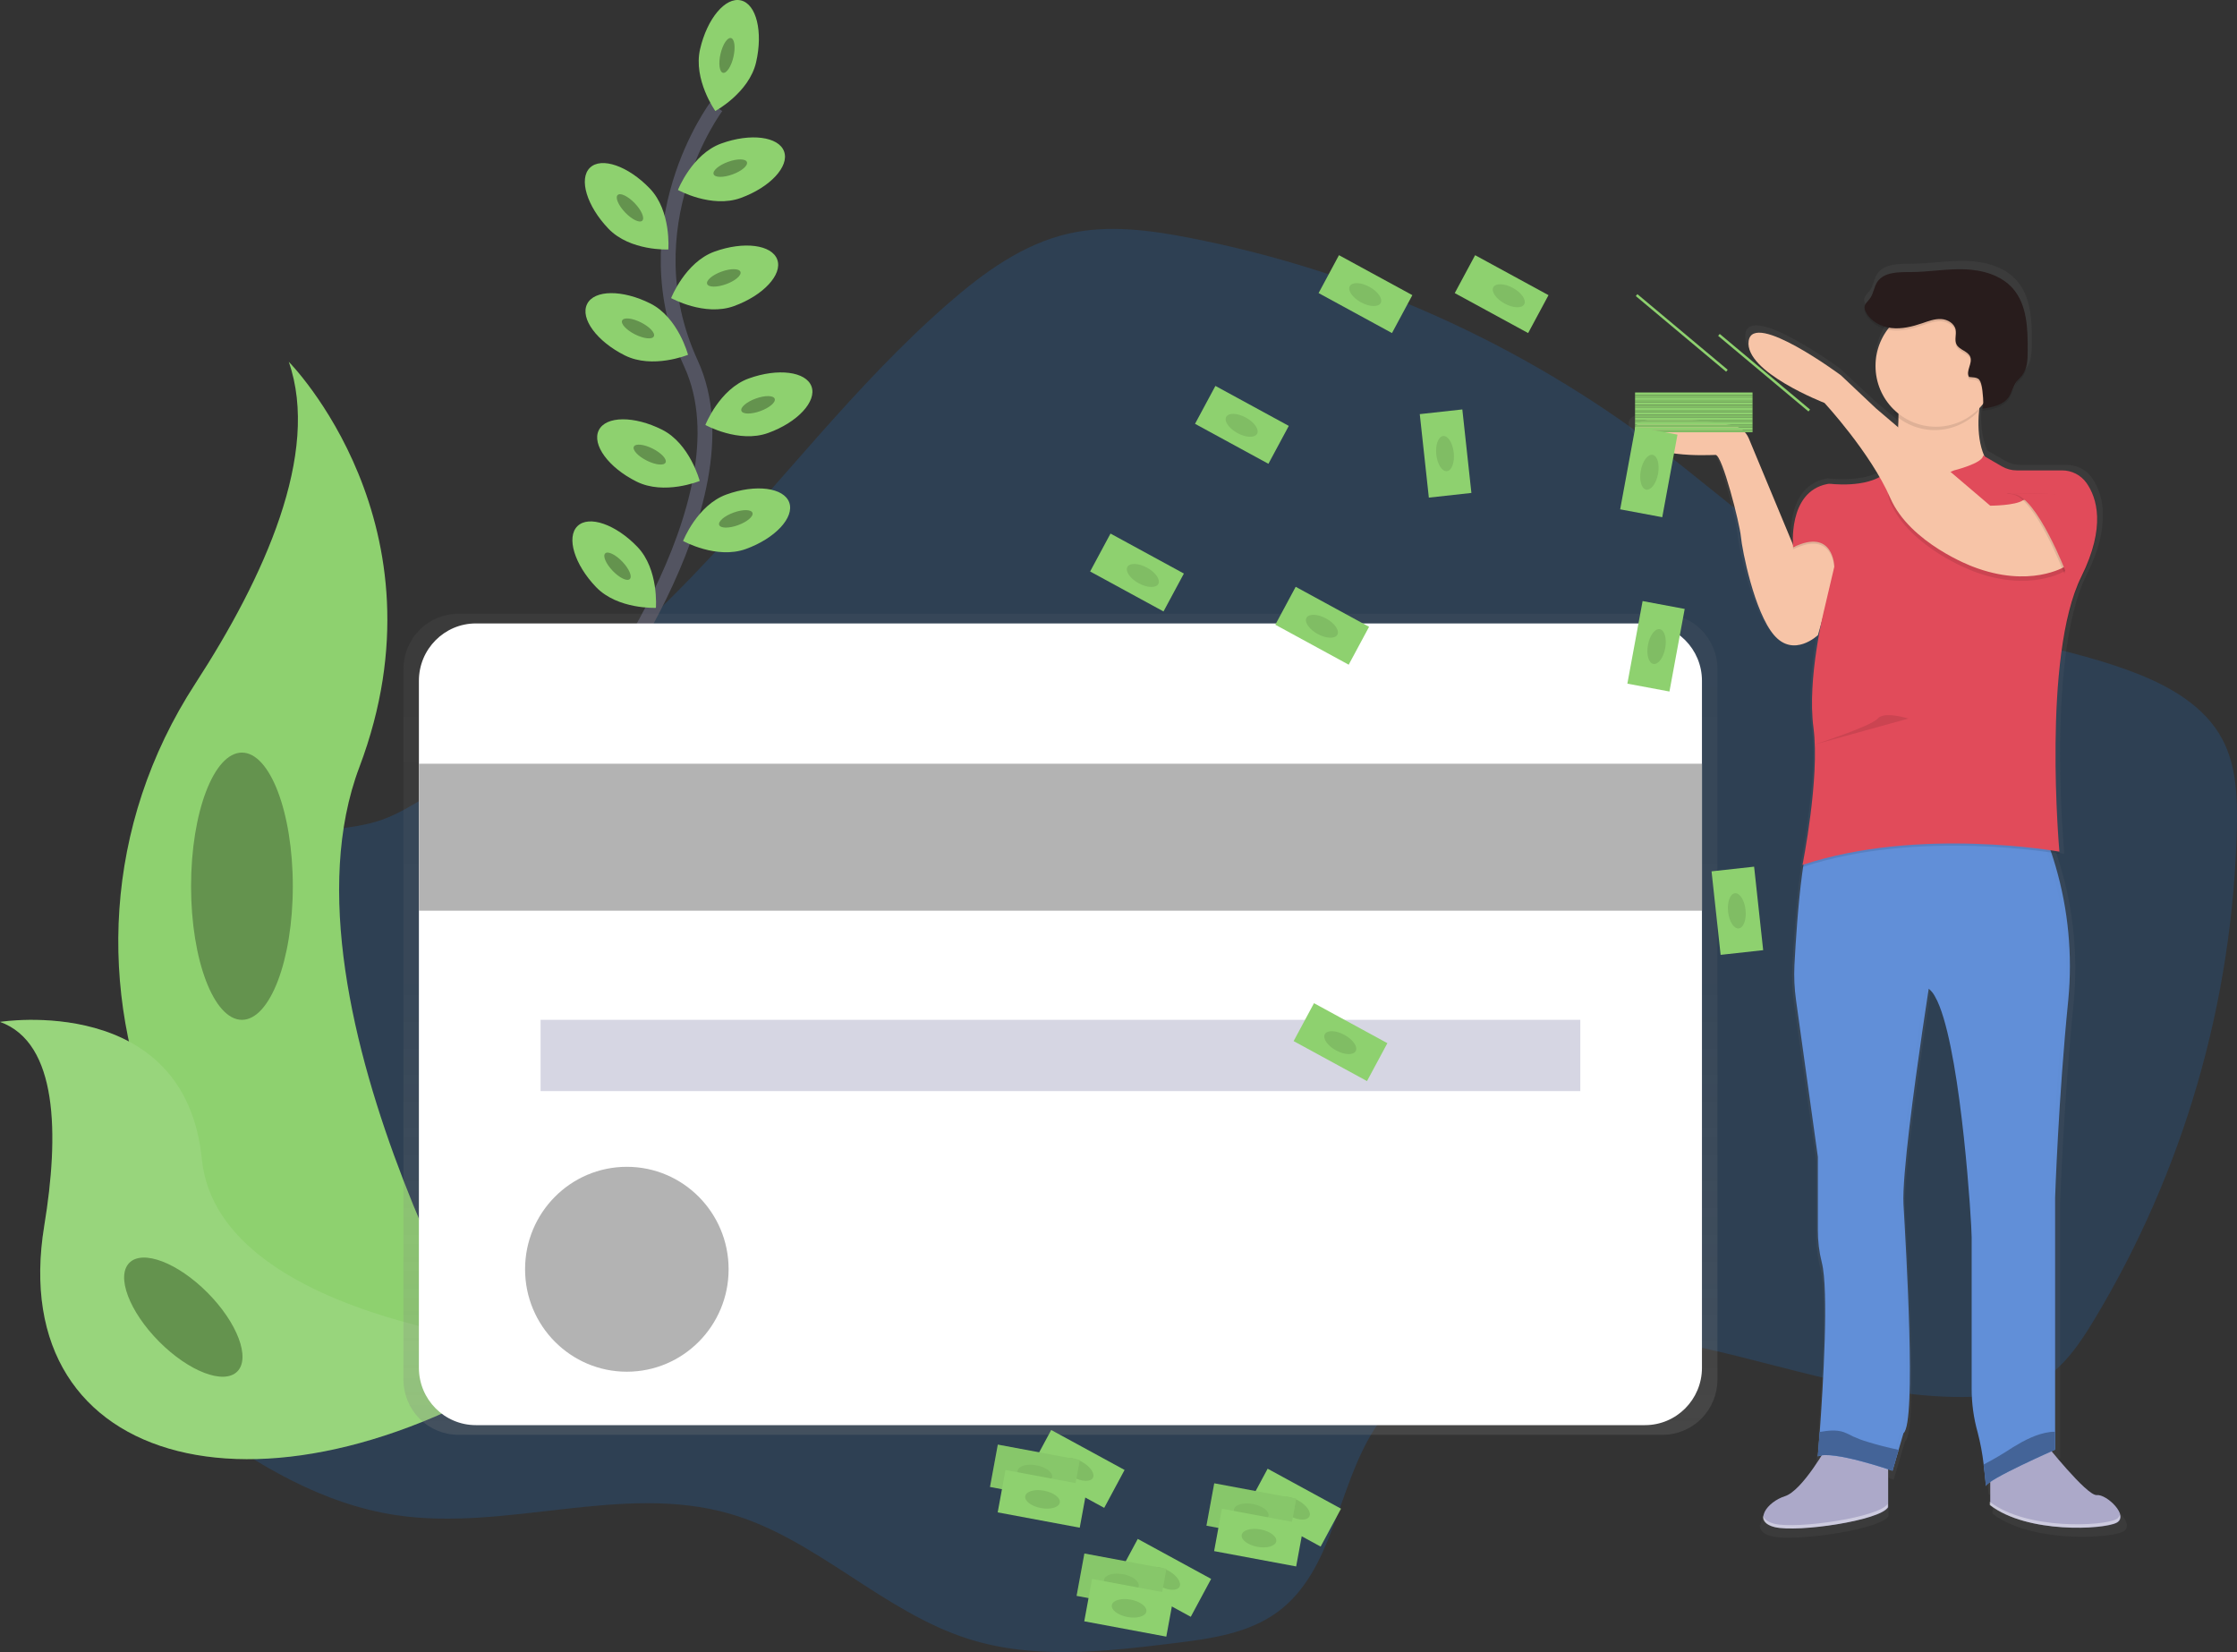 <svg width="302" height="223" viewBox="0 0 302 223" fill="none" xmlns="http://www.w3.org/2000/svg">
<rect x="0" y="0" width="302" height="223" fill="#333333" stroke="none"/>
<g clip-path="url(#clip0)">
<path opacity="0.2" d="M39.967 112.979C35.995 114.187 32.277 117.112 31.285 121.169C30.15 125.832 32.767 130.532 33.146 135.319C34.367 151.005 12.198 162.072 15.361 177.481C16.616 183.607 21.692 188.114 26.693 191.837C34.705 197.782 43.595 203.035 53.439 204.518C68.381 206.771 83.993 200.148 98.516 204.333C110.23 207.71 119.194 217.607 130.827 221.258C139.683 224.039 149.223 222.944 158.423 221.817C163.384 221.212 168.581 220.513 172.583 217.516C180.025 211.939 180.493 200.925 185.476 193.032C193.172 180.861 210.045 178.47 224.193 180.836C238.341 183.201 252.08 189.025 266.414 188.551C269.478 188.448 272.616 188.029 275.288 186.516C278.538 184.678 280.733 181.438 282.674 178.233C294.805 158.124 301.464 135.155 301.981 111.634C302.065 107.593 301.923 103.376 300.034 99.809C297.647 95.296 292.875 92.596 288.125 90.78C276.718 86.41 264.117 85.696 252.939 80.768C242.158 76.014 233.427 67.678 224.038 60.535C205.328 46.325 183.642 36.604 160.634 32.112C155.242 31.063 149.645 30.314 144.287 31.525C138.114 32.92 132.793 36.793 128.009 40.963C115.281 52.055 105.08 65.74 93.35 77.896C85.259 86.28 76.448 93.928 67.02 100.751C62.679 103.9 58.065 107.639 53.228 109.968C48.801 112.096 44.649 111.559 39.967 112.979Z" fill="#1976D2"/>
<path d="M96.702 14.4C96.702 14.4 84.718 30.42 93.291 49.093C101.865 67.766 78.35 97.768 78.35 97.768" stroke="#535461" stroke-width="2" stroke-miterlimit="10"/>
<path d="M102.075 8.405C101.123 12.528 96.569 14.984 96.569 14.984C96.569 14.984 93.561 10.755 94.513 6.632C95.465 2.509 97.924 -0.437 100.02 0.053C102.116 0.543 103.027 4.282 102.075 8.405Z" fill="#8ED16F"/>
<path d="M99.016 7.686C99.315 6.392 99.167 5.251 98.685 5.138C98.203 5.025 97.57 5.983 97.27 7.278C96.971 8.572 97.119 9.713 97.601 9.826C98.083 9.939 98.717 8.981 99.016 7.686Z" fill="#8ED16F"/>
<path opacity="0.3" d="M99.016 7.686C99.315 6.392 99.167 5.251 98.685 5.138C98.203 5.025 97.57 5.983 97.27 7.278C96.971 8.572 97.119 9.713 97.601 9.826C98.083 9.939 98.717 8.981 99.016 7.686Z" fill="black"/>
<path d="M100.004 26.722C96.048 28.157 91.524 25.642 91.524 25.642C91.524 25.642 93.415 20.801 97.375 19.369C101.334 17.936 105.126 18.432 105.855 20.449C106.584 22.465 103.96 25.286 100.004 26.722Z" fill="#8ED16F"/>
<path d="M98.893 23.543C100.134 23.091 101.004 22.346 100.836 21.877C100.667 21.409 99.525 21.396 98.284 21.848C97.043 22.299 96.173 23.045 96.341 23.514C96.51 23.982 97.652 23.995 98.893 23.543Z" fill="#8ED16F"/>
<path opacity="0.3" d="M98.893 23.543C100.134 23.091 101.004 22.346 100.836 21.877C100.667 21.409 99.525 21.396 98.284 21.848C97.043 22.299 96.173 23.045 96.341 23.514C96.51 23.982 97.652 23.995 98.893 23.543Z" fill="black"/>
<path d="M99.083 41.319C95.127 42.754 90.603 40.239 90.603 40.239C90.603 40.239 92.494 35.398 96.454 33.965C100.413 32.533 104.205 33.029 104.934 35.045C105.663 37.062 103.04 39.886 99.083 41.319Z" fill="#8ED16F"/>
<path d="M98.018 38.361C99.26 37.91 100.131 37.165 99.964 36.697C99.796 36.228 98.653 36.213 97.411 36.663C96.169 37.113 95.297 37.858 95.465 38.327C95.633 38.796 96.776 38.811 98.018 38.361Z" fill="#8ED16F"/>
<path opacity="0.3" d="M98.018 38.361C99.26 37.91 100.131 37.165 99.964 36.697C99.796 36.228 98.653 36.213 97.411 36.663C96.169 37.113 95.297 37.858 95.465 38.327C95.633 38.796 96.776 38.811 98.018 38.361Z" fill="black"/>
<path d="M103.706 58.443C99.75 59.879 95.226 57.364 95.226 57.364C95.226 57.364 97.117 52.523 101.077 51.09C105.036 49.658 108.828 50.154 109.557 52.17C110.286 54.186 107.663 57.017 103.706 58.443Z" fill="#8ED16F"/>
<path d="M102.642 55.493C103.884 55.043 104.755 54.298 104.588 53.829C104.42 53.361 103.277 53.346 102.035 53.796C100.793 54.246 99.921 54.991 100.089 55.459C100.257 55.928 101.4 55.943 102.642 55.493Z" fill="#8ED16F"/>
<path opacity="0.3" d="M102.642 55.493C103.884 55.043 104.755 54.298 104.588 53.829C104.42 53.361 103.277 53.346 102.035 53.796C100.793 54.246 99.921 54.991 100.089 55.459C100.257 55.928 101.4 55.943 102.642 55.493Z" fill="black"/>
<path d="M100.698 74.105C96.742 75.54 92.218 73.025 92.218 73.025C92.218 73.025 94.11 68.184 98.069 66.751C102.029 65.319 105.821 65.815 106.549 67.831C107.278 69.847 104.658 72.672 100.698 74.105Z" fill="#8ED16F"/>
<path d="M99.643 70.888C100.884 70.436 101.753 69.69 101.585 69.222C101.417 68.754 100.274 68.74 99.033 69.192C97.792 69.644 96.922 70.39 97.091 70.858C97.259 71.326 98.401 71.34 99.643 70.888Z" fill="#8ED16F"/>
<path opacity="0.3" d="M99.643 70.888C100.884 70.436 101.753 69.69 101.585 69.222C101.417 68.754 100.274 68.74 99.033 69.192C97.792 69.644 96.922 70.39 97.091 70.858C97.259 71.326 98.401 71.34 99.643 70.888Z" fill="black"/>
<path d="M82.142 30.869C85.062 33.916 90.225 33.678 90.225 33.678C90.225 33.678 90.65 28.494 87.729 25.448C84.808 22.402 81.19 21.148 79.646 22.64C78.102 24.131 79.221 27.823 82.142 30.869Z" fill="#8ED16F"/>
<path d="M86.707 29.789C87.063 29.443 86.608 28.387 85.691 27.431C84.774 26.475 83.742 25.98 83.386 26.326C83.03 26.672 83.485 27.728 84.401 28.684C85.319 29.64 86.35 30.135 86.707 29.789Z" fill="#8ED16F"/>
<path opacity="0.3" d="M86.707 29.789C87.063 29.443 86.608 28.387 85.691 27.431C84.774 26.475 83.742 25.98 83.386 26.326C83.03 26.672 83.485 27.728 84.401 28.684C85.319 29.64 86.35 30.135 86.707 29.789Z" fill="black"/>
<path d="M80.464 79.242C83.385 82.288 88.547 82.05 88.547 82.05C88.547 82.05 88.972 76.867 86.051 73.82C83.13 70.774 79.512 69.52 77.968 71.012C76.424 72.503 77.543 76.195 80.464 79.242Z" fill="#8ED16F"/>
<path d="M85.025 78.165C85.381 77.819 84.926 76.763 84.009 75.807C83.092 74.851 82.06 74.356 81.704 74.702C81.348 75.048 81.803 76.104 82.72 77.06C83.637 78.016 84.669 78.511 85.025 78.165Z" fill="#8ED16F"/>
<path opacity="0.3" d="M85.025 78.165C85.381 77.819 84.926 76.763 84.009 75.807C83.092 74.851 82.06 74.356 81.704 74.702C81.348 75.048 81.803 76.104 82.72 77.06C83.637 78.016 84.669 78.511 85.025 78.165Z" fill="black"/>
<path d="M84.337 47.966C88.101 49.858 92.885 47.891 92.885 47.891C92.885 47.891 91.568 42.863 87.807 40.972C84.046 39.081 80.216 39.099 79.258 41.047C78.3 42.995 80.573 46.075 84.337 47.966Z" fill="#8ED16F"/>
<path d="M88.271 45.405C88.492 44.959 87.714 44.117 86.532 43.523C85.351 42.93 84.214 42.81 83.993 43.256C83.772 43.702 84.551 44.544 85.732 45.138C86.914 45.731 88.05 45.851 88.271 45.405Z" fill="#8ED16F"/>
<path opacity="0.3" d="M88.271 45.405C88.492 44.959 87.714 44.117 86.532 43.523C85.351 42.93 84.214 42.81 83.993 43.256C83.772 43.702 84.551 44.544 85.732 45.138C86.914 45.731 88.05 45.851 88.271 45.405Z" fill="black"/>
<path d="M85.915 64.997C89.679 66.889 94.463 64.922 94.463 64.922C94.463 64.922 93.145 59.895 89.384 58.003C85.623 56.112 81.794 56.131 80.836 58.078C79.878 60.026 82.166 63.125 85.915 64.997Z" fill="#8ED16F"/>
<path d="M89.85 62.438C90.072 61.993 89.293 61.15 88.112 60.557C86.93 59.964 85.793 59.844 85.573 60.29C85.352 60.735 86.13 61.578 87.311 62.171C88.493 62.764 89.63 62.884 89.85 62.438Z" fill="#8ED16F"/>
<path opacity="0.3" d="M89.85 62.438C90.072 61.993 89.293 61.15 88.112 60.557C86.93 59.964 85.793 59.844 85.573 60.29C85.352 60.735 86.13 61.578 87.311 62.171C88.493 62.764 89.63 62.884 89.85 62.438Z" fill="black"/>
<path d="M38.984 48.834C38.984 48.834 60.871 70.865 48.515 103.557C36.159 136.249 69.695 190.614 69.695 190.614C69.695 190.614 69.336 190.561 68.669 190.442C23.71 182.455 1.386 130.703 26.377 92.259C35.657 77.965 43.3 61.199 38.984 48.834Z" fill="#8ED16F"/>
<path d="M0 137.941C0 137.941 24.976 133.937 27.251 156.467C29.527 178.997 75.277 182.121 75.277 182.121C75.277 182.121 74.967 182.327 74.418 182.696C36.643 207.663 0.533 198.594 5.975 165.452C8.003 153.128 7.835 140.753 0 137.941Z" fill="#8ED16F"/>
<g opacity="0.3">
<path opacity="0.3" d="M0 137.941C0 137.941 24.976 133.937 27.251 156.467C29.527 178.997 75.277 182.121 75.277 182.121C75.277 182.121 74.967 182.327 74.418 182.696C36.643 207.663 0.533 198.594 5.975 165.452C8.003 153.128 7.835 140.753 0 137.941Z" fill="white"/>
</g>
<path d="M32.662 137.663C36.455 137.663 39.53 129.588 39.53 119.627C39.53 109.666 36.455 101.591 32.662 101.591C28.869 101.591 25.794 109.666 25.794 119.627C25.794 129.588 28.869 137.663 32.662 137.663Z" fill="#8ED16F"/>
<path opacity="0.3" d="M32.662 137.663C36.455 137.663 39.53 129.588 39.53 119.627C39.53 109.666 36.455 101.591 32.662 101.591C28.869 101.591 25.794 109.666 25.794 119.627C25.794 129.588 28.869 137.663 32.662 137.663Z" fill="black"/>
<path d="M32.034 185.131C33.842 183.311 32.046 178.553 28.022 174.502C23.998 170.452 19.271 168.644 17.463 170.464C15.655 172.284 17.452 177.042 21.476 181.092C25.499 185.142 30.227 186.95 32.034 185.131Z" fill="#8ED16F"/>
<path opacity="0.3" d="M32.034 185.131C33.842 183.311 32.046 178.553 28.022 174.502C23.998 170.452 19.271 168.644 17.463 170.464C15.655 172.284 17.452 177.042 21.476 181.092C25.499 185.142 30.227 186.95 32.034 185.131Z" fill="black"/>
<path d="M224.45 82.85H61.873C59.908 82.85 58.024 83.635 56.635 85.033C55.246 86.432 54.465 88.328 54.465 90.305V186.222C54.465 188.2 55.246 190.096 56.635 191.495C58.024 192.893 59.908 193.678 61.873 193.678H224.45C226.415 193.678 228.299 192.893 229.688 191.495C231.077 190.096 231.858 188.2 231.858 186.222V90.305C231.858 88.328 231.077 86.432 229.688 85.033C228.299 83.635 226.415 82.85 224.45 82.85Z" fill="url(#paint0_linear)"/>
<path d="M222.076 84.154H64.245C59.996 84.154 56.552 87.621 56.552 91.897V184.631C56.552 188.907 59.996 192.374 64.245 192.374H222.076C226.324 192.374 229.768 188.907 229.768 184.631V91.897C229.768 87.621 226.324 84.154 222.076 84.154Z" fill="white"/>
<path d="M229.768 103.092H56.552V122.932H229.768V103.092Z" fill="white"/>
<path opacity="0.3" d="M229.768 103.092H56.552V122.932H229.768V103.092Z" fill="black"/>
<path d="M213.344 137.663H72.979V147.282H213.344V137.663Z" fill="#D6D6E3"/>
<path d="M84.625 185.161C92.213 185.161 98.364 178.97 98.364 171.332C98.364 163.695 92.213 157.503 84.625 157.503C77.037 157.503 70.886 163.695 70.886 171.332C70.886 178.97 77.037 185.161 84.625 185.161Z" fill="white"/>
<path opacity="0.3" d="M84.625 185.161C92.213 185.161 98.364 178.97 98.364 171.332C98.364 163.695 92.213 157.503 84.625 157.503C77.037 157.503 70.886 163.695 70.886 171.332C70.886 178.97 77.037 185.161 84.625 185.161Z" fill="black"/>
<path d="M219.92 57.47C220.142 58.175 220.613 58.775 221.244 59.155C224.094 61.049 230.289 60.647 231.033 60.647C231.191 60.647 231.399 60.931 231.628 61.408C232.723 63.68 234.419 70.341 234.534 71.839C234.686 73.652 236.36 82.138 239.101 85.299C239.185 85.396 239.268 85.487 239.349 85.571C242.037 88.289 245.191 85.299 245.191 85.299L245.643 83.717C245.516 84.341 245.373 85.069 245.231 85.883C245.16 86.292 245.088 86.726 245.02 87.172C244.611 89.687 244.397 92.23 244.378 94.778C244.371 95.703 244.411 96.628 244.496 97.549C244.521 97.805 244.549 98.058 244.583 98.305C244.723 99.427 244.791 100.557 244.787 101.688C244.763 108.404 243.06 116.759 243.06 116.759L243.126 116.737C243.085 116.946 243.06 117.049 243.06 117.049L243.16 117.018C243.112 117.328 243.067 117.645 243.023 117.97C242.446 122.183 242.115 127.426 241.957 130.454C241.875 132.051 241.945 133.652 242.167 135.235L245.194 156.679V166.666C245.183 168.18 245.367 169.688 245.739 171.154C246.725 174.928 245.913 188.098 245.457 194.346C245.33 196.05 245.231 197.243 245.203 197.586V197.689L245.29 197.655C245.29 197.726 245.29 197.764 245.29 197.764C245.419 197.708 245.554 197.668 245.693 197.645C244.493 199.518 242.319 202.614 240.648 203.135C239.663 203.437 238.787 204.022 238.127 204.817L238.084 204.877L238.022 204.964C237.815 205.242 237.69 205.573 237.659 205.919C237.635 205.859 237.616 205.798 237.603 205.735C237.476 206.431 237.892 207.067 239.197 207.376C239.958 207.523 240.733 207.585 241.507 207.564C246.034 207.564 254.068 206.162 254.954 204.655V199.455L255.1 199.502V199.549L255.655 199.733L257.178 194.59C259.004 193.229 257.488 168.876 257.178 163.28C256.898 158.18 260.033 137.894 260.588 134.321L260.514 134.23L260.597 133.709C260.709 133.79 260.813 133.882 260.908 133.984C261.09 134.201 261.249 134.438 261.382 134.689C261.644 135.136 261.869 135.603 262.055 136.087C265.118 143.777 266.498 165.768 266.498 167.74V188.42C266.492 190.46 266.774 192.492 267.335 194.452C267.616 195.484 267.834 196.533 267.986 197.592C268.051 198.007 268.107 198.419 268.16 198.812C268.213 199.206 268.265 199.655 268.306 200.023C268.306 200.12 268.327 200.214 268.337 200.301C268.346 200.389 268.337 200.385 268.337 200.429C268.42 201.244 268.464 201.777 268.464 201.777C268.475 201.733 268.496 201.691 268.526 201.656L268.541 201.852C268.563 201.778 268.605 201.711 268.662 201.659C268.788 201.534 268.925 201.421 269.071 201.322V203.95L268.997 203.893V204.346C272.153 206.743 277.291 207.467 281.235 207.439C283.793 207.439 285.864 207.127 286.584 206.765C287.613 206.256 287.049 205.07 286.112 204.162C285.387 203.456 284.441 202.913 283.843 202.982C282.844 203.091 279.431 199.199 277.642 197.068L277.843 196.977L278.128 196.852V162.372C278.128 162.372 278.587 148.758 279.955 135.294C280.603 128.507 279.805 121.659 277.614 115.208L277.57 115.08L277.986 115.145C278.426 115.214 278.662 115.255 278.662 115.255C278.662 115.255 278.662 115.148 278.634 114.942H278.662C278.662 114.942 278.128 109.103 278.122 101.769C278.122 93.454 278.82 83.318 281.706 77.581C283.368 74.279 283.923 71.651 283.877 69.579C283.949 67.756 283.428 65.958 282.392 64.461C281.957 63.858 281.366 63.387 280.683 63.1L280.624 63.066H280.593C280.095 62.862 279.562 62.757 279.024 62.754H272.789C272.067 62.754 271.358 62.566 270.73 62.207L268.29 60.815C267.478 59.027 267.36 56.811 267.534 54.733C267.534 54.567 267.565 54.402 267.58 54.239L267.757 54.052C267.893 53.906 268.02 53.74 268.144 53.6C268.142 53.723 268.132 53.846 268.116 53.968C268.085 54.165 268.033 54.28 267.949 54.305C269.282 54.13 270.771 53.865 271.589 52.829C271.623 52.788 271.654 52.745 271.685 52.701C271.927 52.307 272.128 51.888 272.284 51.452C272.398 51.155 272.552 50.873 272.74 50.616C272.944 50.348 273.211 50.129 273.431 49.873L273.468 49.83C274.253 48.893 274.296 47.551 274.305 46.328C274.321 43.357 274.234 40.086 272.259 37.858C270.619 36.004 268.002 35.301 265.518 35.22C263.035 35.139 260.557 35.589 258.077 35.601C256.39 35.601 254.356 35.573 253.426 36.977C252.97 37.667 252.914 38.569 252.418 39.231C252.133 39.611 251.696 39.939 251.671 40.413C251.668 40.632 251.723 40.848 251.832 41.038V41.06C252.434 42.252 253.711 42.995 255.044 43.229C254.819 43.502 254.612 43.789 254.424 44.09C253.61 45.4 253.18 46.914 253.184 48.459C253.184 48.64 253.184 48.818 253.203 48.996C253.341 51.095 254.27 53.061 255.801 54.492C255.776 54.667 255.751 54.842 255.723 55.014L255.779 55.063C255.955 55.224 256.138 55.376 256.328 55.519L256.396 55.572C256.396 55.681 256.396 55.791 256.396 55.884C256.396 56.065 256.396 56.249 256.378 56.427C256.359 56.605 256.378 56.714 256.359 56.858L256.319 56.824L253.289 54.277L248.418 49.739C248.418 49.739 236.239 40.816 235.628 45.058C235.554 45.811 235.761 46.565 236.208 47.174C238.444 50.607 246.13 53.528 246.13 53.528C246.13 53.528 250.713 58.406 253.779 63.665C253.671 63.724 253.562 63.78 253.447 63.833C250.719 65.11 246.738 64.57 246.738 64.57C242.14 65.291 241.724 70.362 241.749 72.413C241.749 72.51 241.749 72.603 241.749 72.688C241.749 72.772 241.749 72.791 241.749 72.837L235.647 58.415L235.628 58.372C235.429 57.902 235.116 57.491 234.717 57.175C234.318 56.86 233.847 56.651 233.346 56.568C229.266 55.878 219.068 54.439 219.92 57.47ZM245.466 197.602C245.555 197.58 245.646 197.564 245.736 197.552L245.708 197.595L245.466 197.602Z" fill="url(#paint1_linear)"/>
<path d="M275.955 194.652C275.955 194.652 281.734 201.965 283.071 201.815C284.407 201.665 287.517 204.649 285.74 205.56C283.964 206.471 273.735 207.052 268.687 203.172V197.327L275.955 194.652Z" fill="#ACA9C9"/>
<path d="M246.75 195.098C246.75 195.098 243.339 201.215 240.97 201.965C238.601 202.714 236.524 205.398 239.637 206.144C242.75 206.889 253.869 205.248 254.904 203.456V195.545L246.75 195.098Z" fill="#ACA9C9"/>
<path d="M242.468 135.004L245.414 156.158V165.992C245.405 167.484 245.584 168.971 245.947 170.418C246.908 174.141 246.118 187.131 245.671 193.295C245.525 195.305 245.414 196.59 245.414 196.59C247.339 195.695 255.494 198.528 255.494 198.528L256.319 195.704L256.976 193.457C258.756 192.115 257.286 168.093 256.976 162.559C256.774 158.78 258.449 146.527 259.522 139.183C259.832 137.108 260.083 135.438 260.235 134.433C260.331 133.809 260.384 133.462 260.384 133.462C260.71 133.731 260.982 134.06 261.184 134.433C261.439 134.874 261.657 135.335 261.838 135.812C264.821 143.4 266.179 165.09 266.179 167.022V187.421C266.172 189.433 266.447 191.437 266.994 193.373C267.361 194.785 267.63 196.221 267.797 197.67C268.008 199.29 268.107 200.595 268.107 200.595C268.256 199.699 277.446 195.67 277.446 195.67V161.651C277.446 161.651 277.89 148.231 279.226 134.942C279.8 128.897 279.222 122.797 277.521 116.971C277.152 115.701 276.783 114.624 276.463 113.772C275.921 112.321 275.533 111.519 275.533 111.519H245.259C244.75 111.616 244.329 112.645 243.947 114.209C243.699 115.258 243.482 116.544 243.293 117.954C242.732 122.108 242.409 127.28 242.254 130.27C242.176 131.851 242.248 133.436 242.468 135.004Z" fill="#618FD8"/>
<g opacity="0.1">
<path opacity="0.1" d="M276.913 195.766V161.748C276.913 161.748 277.356 148.327 278.693 135.038C280.029 121.749 274.972 111.612 274.972 111.612H275.564C275.564 111.612 280.603 121.759 279.285 135.038C277.967 148.318 277.505 161.748 277.505 161.748V195.766C277.505 195.766 268.315 199.795 268.166 200.691C268.166 200.691 268.166 200.491 268.12 200.148C270.123 198.747 276.913 195.766 276.913 195.766Z" fill="black"/>
<path opacity="0.1" d="M246.304 196.497C246.024 196.502 245.748 196.56 245.488 196.665V196.515C245.759 196.488 246.032 196.482 246.304 196.497Z" fill="black"/>
<path opacity="0.1" d="M256.459 193.532C258.238 192.19 256.769 168.167 256.459 162.634C256.148 157.1 259.869 133.54 259.869 133.54C260.064 133.692 260.236 133.87 260.381 134.071C259.835 137.591 256.784 157.606 257.054 162.634C257.364 168.155 258.834 192.177 257.054 193.532L255.572 198.603L255.032 198.422L256.459 193.532Z" fill="black"/>
</g>
<path d="M248.527 74.688L245.427 85.73C245.427 85.73 242.165 88.851 239.498 85.73C236.832 82.609 235.188 74.242 235.027 72.45C234.866 70.659 232.506 61.408 231.616 61.408C230.727 61.408 221.834 62.004 220.795 58.287C219.964 55.297 229.892 56.727 233.867 57.398C234.357 57.482 234.817 57.689 235.206 58C235.595 58.311 235.899 58.716 236.091 59.177L242.186 73.83C242.186 73.83 245.414 70.063 248.527 74.688Z" fill="#F7C4A7"/>
<path d="M268.538 49.024C268.538 49.024 264.684 59.916 269.577 63.796C274.47 67.675 252.08 68.721 252.08 68.721L255.119 65.812C255.119 65.812 257.267 57.233 255.785 50.07L268.538 49.024Z" fill="#F7C4A7"/>
<path opacity="0.1" d="M263.794 63.796C263.794 63.796 267.722 62.825 267.722 61.783L271.204 63.796H279.951C279.951 63.796 286.326 67.376 280.99 78.121C275.654 88.867 278.026 115.261 278.026 115.261C278.026 115.261 259.053 111.828 243.339 117.052C243.339 117.052 245.711 105.264 244.821 98.551C243.931 91.838 246.303 82.438 246.303 82.438L247.637 76.767C247.637 76.767 247.562 71.461 242.077 74.154C242.077 74.154 241.262 66.471 246.896 65.575C246.896 65.575 253.407 66.471 255.345 63.187C255.345 63.2 259.645 65.737 263.794 63.796Z" fill="black"/>
<path d="M263.794 63.499C263.794 63.499 267.723 62.529 267.723 61.486L270.274 62.963C270.884 63.314 271.575 63.499 272.277 63.499H278.395C279.034 63.498 279.665 63.649 280.235 63.941C280.805 64.233 281.297 64.657 281.672 65.179C283.077 67.167 284.336 71.087 280.99 77.825C275.654 88.567 278.026 114.964 278.026 114.964C278.026 114.964 259.053 111.531 243.339 116.756C243.339 116.756 245.711 104.968 244.821 98.255C243.932 91.541 246.303 82.163 246.303 82.163L247.637 76.492C247.637 76.492 247.562 71.186 242.077 73.88C242.077 73.88 241.284 66.408 246.663 65.341C246.813 65.307 246.966 65.297 247.119 65.31C248.269 65.431 253.63 65.822 255.348 62.897C255.345 62.9 259.645 65.438 263.794 63.499Z" fill="#E14B5A"/>
<path opacity="0.1" d="M278.767 77.076C278.767 77.076 274.023 80.059 266.315 77.076C266.315 77.076 257.866 73.955 255.196 67.825C252.527 61.695 268.684 68.871 268.684 68.871C268.684 68.871 272.095 68.871 273.13 68.125C274.166 67.379 281.434 73.792 278.767 77.076Z" fill="black"/>
<path d="M278.767 76.48C278.767 76.48 274.023 79.463 266.315 76.48C266.315 76.48 257.866 73.359 255.196 67.229C252.526 61.099 246.304 54.386 246.304 54.386C246.304 54.386 235.482 50.207 236.072 46.031C236.661 41.855 248.524 50.657 248.524 50.657L253.268 55.132L268.684 68.262C268.684 68.262 272.094 68.262 273.13 67.516C274.166 66.77 281.433 73.196 278.767 76.48Z" fill="#F7C4A7"/>
<path opacity="0.1" d="M255.643 50.516L268.389 49.471C267.734 51.443 267.288 53.48 267.059 55.547C265.577 57.094 263.551 57.993 261.417 58.051C259.283 58.11 257.212 57.323 255.649 55.859C255.974 54.093 255.972 52.282 255.643 50.516Z" fill="black"/>
<path d="M261.351 57.604C265.853 57.604 269.502 53.93 269.502 49.399C269.502 44.867 265.853 41.194 261.351 41.194C256.849 41.194 253.199 44.867 253.199 49.399C253.199 53.93 256.849 57.604 261.351 57.604Z" fill="#F7C4A7"/>
<path opacity="0.1" d="M265.825 51.181C265.348 50.388 266.318 49.355 265.999 48.488C265.704 47.689 264.532 47.551 264.139 46.805C263.828 46.203 264.139 45.463 264.015 44.799C263.838 43.94 262.92 43.407 262.049 43.363C261.177 43.319 260.337 43.647 259.509 43.928C258.161 44.387 256.74 44.739 255.327 44.577C253.913 44.415 252.502 43.641 251.872 42.37C251.77 42.185 251.715 41.977 251.714 41.765C251.739 41.297 252.167 40.975 252.443 40.601C252.927 39.949 252.983 39.059 253.423 38.379C254.322 36.993 256.297 37.027 257.94 37.021C260.359 37.021 262.765 36.566 265.183 36.647C267.602 36.728 270.144 37.417 271.747 39.246C273.67 41.447 273.757 44.668 273.741 47.601C273.741 48.809 273.692 50.123 272.926 51.056C272.702 51.328 272.43 51.552 272.216 51.83C271.751 52.454 271.627 53.253 271.189 53.887C270.414 55.014 268.901 55.288 267.552 55.469C267.949 55.416 267.621 52.742 267.552 52.495C267.292 51.265 267.01 51.29 265.825 51.181Z" fill="black"/>
<path d="M265.825 50.884C265.348 50.092 266.318 49.059 265.999 48.191C265.704 47.392 264.532 47.255 264.139 46.509C263.828 45.906 264.139 45.167 264.015 44.502C263.838 43.644 262.92 43.11 262.049 43.066C261.177 43.023 260.337 43.35 259.509 43.631C258.161 44.09 256.74 44.443 255.327 44.28C253.913 44.118 252.502 43.344 251.872 42.074C251.77 41.889 251.715 41.681 251.714 41.468C251.739 41 252.167 40.679 252.443 40.304C252.927 39.652 252.983 38.763 253.423 38.082C254.322 36.696 256.297 36.731 257.94 36.724C260.359 36.724 262.765 36.269 265.183 36.35C267.602 36.431 270.144 37.121 271.747 38.95C273.67 41.15 273.757 44.371 273.741 47.305C273.741 48.513 273.692 49.826 272.926 50.76C272.702 51.031 272.43 51.256 272.216 51.534C271.751 52.158 271.627 52.957 271.189 53.59C270.414 54.717 268.901 54.992 267.552 55.173C267.949 55.12 267.621 52.445 267.552 52.198C267.292 50.953 267.01 50.99 265.825 50.884Z" fill="#281C1C"/>
<path opacity="0.1" d="M278.692 77.45C278.692 77.45 274.69 67.004 271.577 66.708C268.464 66.411 277.505 66.708 277.505 66.708L280.469 72.079L278.692 77.45Z" fill="black"/>
<path d="M278.99 77.45C278.99 77.45 274.987 67.004 271.874 66.708C268.761 66.411 277.803 66.708 277.803 66.708L280.767 72.079L278.99 77.45Z" fill="#E14B5A"/>
<path d="M267.785 197.695C267.996 199.315 268.095 200.619 268.095 200.619C268.244 199.724 277.434 195.695 277.434 195.695V193.27C277.2 193.261 276.965 193.272 276.733 193.304C274.95 193.544 273.298 194.415 271.772 195.345C270.484 196.196 269.153 196.981 267.785 197.695Z" fill="#618FD8"/>
<path opacity="0.3" d="M267.785 197.695C267.996 199.315 268.095 200.619 268.095 200.619C268.244 199.724 277.434 195.695 277.434 195.695V193.27C277.2 193.261 276.965 193.272 276.733 193.304C274.95 193.544 273.298 194.415 271.772 195.345C270.484 196.196 269.153 196.981 267.785 197.695Z" fill="black"/>
<path d="M245.414 196.59C247.339 195.695 255.494 198.528 255.494 198.528L256.318 195.704C254.895 195.414 253.481 195.052 252.092 194.621C251.444 194.432 250.81 194.196 250.195 193.916C249.784 193.695 249.362 193.497 248.93 193.323C247.866 192.954 246.759 193.11 245.668 193.295C245.525 195.304 245.414 196.59 245.414 196.59Z" fill="#618FD8"/>
<path opacity="0.3" d="M245.414 196.59C247.339 195.695 255.494 198.528 255.494 198.528L256.318 195.704C254.895 195.414 253.481 195.052 252.092 194.621C251.444 194.432 250.81 194.196 250.195 193.916C249.784 193.695 249.362 193.497 248.93 193.323C247.866 192.954 246.759 193.11 245.668 193.295C245.525 195.304 245.414 196.59 245.414 196.59Z" fill="black"/>
<path opacity="0.4" d="M285.66 205.095C285.784 205.042 285.894 204.96 285.982 204.858C286.07 204.755 286.134 204.633 286.168 204.502C286.224 204.708 286.202 204.927 286.109 205.118C286.015 205.309 285.856 205.46 285.66 205.541C283.88 206.437 273.654 207.033 268.606 203.154V202.707C273.654 206.587 283.88 205.991 285.66 205.095Z" fill="white"/>
<path opacity="0.4" d="M239.56 205.691C242.66 206.437 253.792 204.795 254.827 203.004V203.45C253.789 205.242 242.673 206.883 239.56 206.137C238.289 205.825 237.882 205.201 238.009 204.518C238.109 205.023 238.574 205.441 239.56 205.691Z" fill="white"/>
<path opacity="0.1" d="M257.643 96.997C257.643 96.997 254.381 95.951 253.491 96.997C252.601 98.042 244.995 100.492 244.995 100.492" fill="black"/>
<path d="M220.736 56H236.596V55.663H220.736V56Z" fill="#8ED16F"/>
<path d="M220.736 56.337H236.596V56H220.736V56.337Z" fill="#8ED16F"/>
<path opacity="0.1" d="M220.736 56.337H236.596V56H220.736V56.337Z" fill="black"/>
<path d="M220.736 56.674H236.596V56.337H220.736V56.674Z" fill="#8ED16F"/>
<path d="M220.736 57.008H236.596V56.671H220.736V57.008Z" fill="#8ED16F"/>
<path opacity="0.1" d="M220.736 57.008H236.596V56.671H220.736V57.008Z" fill="black"/>
<path d="M220.736 57.345H236.596V57.008H220.736V57.345Z" fill="#8ED16F"/>
<path d="M220.736 57.679H236.596V57.342H220.736V57.679Z" fill="#8ED16F"/>
<path opacity="0.1" d="M220.736 57.679H236.596V57.342H220.736V57.679Z" fill="black"/>
<path d="M220.736 58.016H236.596V57.679H220.736V58.016Z" fill="#8ED16F"/>
<path d="M220.736 58.35H236.596V58.013H220.736V58.35Z" fill="#8ED16F"/>
<path opacity="0.1" d="M220.736 58.35H236.596V58.013H220.736V58.35Z" fill="black"/>
<path d="M220.736 53.316H236.596V52.979H220.736V53.316Z" fill="#8ED16F"/>
<path d="M231.954 45.336L244.147 55.543L244.362 55.284L232.168 45.076L231.954 45.336Z" fill="#8ED16F"/>
<path d="M220.837 39.965L233.03 50.173L233.244 49.913L221.051 39.706L220.837 39.965Z" fill="#8ED16F"/>
<path d="M220.736 53.65H236.596V53.313H220.736V53.65Z" fill="#8ED16F"/>
<path opacity="0.1" d="M220.736 53.65H236.596V53.313H220.736V53.65Z" fill="black"/>
<path d="M220.736 53.99H236.596V53.653H220.736V53.99Z" fill="#8ED16F"/>
<path d="M220.736 54.324H236.596V53.987H220.736V54.324Z" fill="#8ED16F"/>
<path opacity="0.1" d="M220.736 54.324H236.596V53.987H220.736V54.324Z" fill="black"/>
<path d="M220.736 54.658H236.596V54.321H220.736V54.658Z" fill="#8ED16F"/>
<path d="M220.736 54.995H236.596V54.658H220.736V54.995Z" fill="#8ED16F"/>
<path opacity="0.1" d="M220.736 54.995H236.596V54.658H220.736V54.995Z" fill="black"/>
<path d="M220.736 55.329H236.596V54.992H220.736V55.329Z" fill="#8ED16F"/>
<path d="M220.736 55.666H236.596V55.329H220.736V55.666Z" fill="#8ED16F"/>
<path opacity="0.1" d="M220.736 55.666H236.596V55.329H220.736V55.666Z" fill="black"/>
<path d="M218.726 68.753L224.408 69.815L226.465 58.667L220.782 57.605L218.726 68.753Z" fill="#8ED16F"/>
<path d="M223.839 63.963C224.078 62.667 223.75 61.518 223.107 61.398C222.464 61.278 221.749 62.231 221.51 63.528C221.271 64.824 221.598 65.973 222.241 66.093C222.884 66.213 223.6 65.26 223.839 63.963Z" fill="#8ED16F"/>
<path opacity="0.1" d="M223.839 63.963C224.078 62.667 223.75 61.518 223.107 61.398C222.464 61.278 221.749 62.231 221.51 63.528C221.271 64.824 221.598 65.973 222.241 66.093C222.884 66.213 223.6 65.26 223.839 63.963Z" fill="black"/>
<path d="M219.698 92.283L225.38 93.345L227.437 82.197L221.755 81.135L219.698 92.283Z" fill="#8ED16F"/>
<path d="M224.808 87.491C225.047 86.194 224.72 85.046 224.077 84.926C223.433 84.806 222.718 85.759 222.479 87.055C222.24 88.352 222.567 89.5 223.21 89.621C223.854 89.741 224.569 88.787 224.808 87.491Z" fill="#8ED16F"/>
<path opacity="0.1" d="M224.808 87.491C225.047 86.194 224.72 85.046 224.077 84.926C223.433 84.806 222.718 85.759 222.479 87.055C222.24 88.352 222.567 89.5 223.21 89.621C223.854 89.741 224.569 88.787 224.808 87.491Z" fill="black"/>
<path d="M199.145 34.447L196.395 39.563L206.302 44.959L209.052 39.843L199.145 34.447Z" fill="#8ED16F"/>
<path d="M205.775 41.068C206.089 40.489 205.409 39.506 204.257 38.873C203.104 38.24 201.915 38.197 201.601 38.776C201.287 39.356 201.967 40.338 203.12 40.971C204.272 41.604 205.461 41.648 205.775 41.068Z" fill="#8ED16F"/>
<path opacity="0.1" d="M205.775 41.068C206.089 40.489 205.409 39.506 204.257 38.873C203.104 38.24 201.915 38.197 201.601 38.776C201.287 39.356 201.967 40.338 203.12 40.971C204.272 41.604 205.461 41.648 205.775 41.068Z" fill="black"/>
<path d="M177.392 135.417L174.642 140.534L184.549 145.93L187.299 140.814L177.392 135.417Z" fill="#8ED16F"/>
<path d="M183.025 141.878C183.336 141.299 182.654 140.321 181.502 139.694C180.35 139.066 179.164 139.027 178.852 139.606C178.541 140.185 179.223 141.163 180.375 141.791C181.527 142.418 182.713 142.457 183.025 141.878Z" fill="#8ED16F"/>
<path opacity="0.1" d="M183.025 141.878C183.336 141.299 182.654 140.321 181.502 139.694C180.35 139.066 179.164 139.027 178.852 139.606C178.541 140.185 179.223 141.163 180.375 141.791C181.527 142.418 182.713 142.457 183.025 141.878Z" fill="black"/>
<path d="M164.083 52.093L161.332 57.209L171.239 62.606L173.99 57.489L164.083 52.093Z" fill="#8ED16F"/>
<path d="M169.712 58.549C170.023 57.97 169.342 56.992 168.19 56.364C167.037 55.737 165.851 55.698 165.54 56.277C165.228 56.856 165.91 57.834 167.062 58.462C168.214 59.089 169.401 59.128 169.712 58.549Z" fill="#8ED16F"/>
<path opacity="0.1" d="M169.712 58.549C170.023 57.97 169.342 56.992 168.19 56.364C167.037 55.737 165.851 55.698 165.54 56.277C165.228 56.856 165.91 57.834 167.062 58.462C168.214 59.089 169.401 59.128 169.712 58.549Z" fill="black"/>
<path d="M180.764 34.445L178.013 39.561L187.92 44.958L190.671 39.841L180.764 34.445Z" fill="#8ED16F"/>
<path d="M186.394 40.902C186.705 40.322 186.023 39.344 184.871 38.717C183.719 38.089 182.533 38.05 182.221 38.629C181.91 39.208 182.592 40.186 183.744 40.814C184.896 41.441 186.082 41.481 186.394 40.902Z" fill="#8ED16F"/>
<path opacity="0.1" d="M186.394 40.902C186.705 40.322 186.023 39.344 184.871 38.717C183.719 38.089 182.533 38.05 182.221 38.629C181.91 39.208 182.592 40.186 183.744 40.814C184.896 41.441 186.082 41.481 186.394 40.902Z" fill="black"/>
<path d="M197.418 55.268L191.673 55.901L192.897 67.172L198.643 66.54L197.418 55.268Z" fill="#8ED16F"/>
<path d="M195.34 63.603C195.99 63.531 196.402 62.411 196.259 61.1C196.117 59.789 195.474 58.785 194.824 58.856C194.174 58.928 193.762 60.048 193.904 61.359C194.047 62.67 194.689 63.675 195.34 63.603Z" fill="#8ED16F"/>
<path opacity="0.1" d="M195.34 63.603C195.99 63.531 196.402 62.411 196.259 61.1C196.117 59.789 195.474 58.785 194.824 58.856C194.174 58.928 193.762 60.048 193.904 61.359C194.047 62.67 194.689 63.675 195.34 63.603Z" fill="black"/>
<path d="M236.809 116.988L231.063 117.62L232.288 128.892L238.033 128.259L236.809 116.988Z" fill="#8ED16F"/>
<path d="M234.733 125.323C235.383 125.251 235.795 124.131 235.653 122.82C235.51 121.509 234.868 120.504 234.217 120.576C233.567 120.648 233.155 121.768 233.298 123.079C233.44 124.39 234.083 125.394 234.733 125.323Z" fill="#8ED16F"/>
<path opacity="0.1" d="M234.733 125.323C235.383 125.251 235.795 124.131 235.653 122.82C235.51 121.509 234.868 120.504 234.217 120.576C233.567 120.648 233.155 121.768 233.298 123.079C233.44 124.39 234.083 125.394 234.733 125.323Z" fill="black"/>
<path d="M174.921 79.211L172.17 84.328L182.077 89.724L184.828 84.608L174.921 79.211Z" fill="#8ED16F"/>
<path d="M180.549 85.672C180.86 85.093 180.179 84.115 179.027 83.487C177.874 82.86 176.688 82.82 176.377 83.4C176.065 83.979 176.747 84.957 177.899 85.584C179.051 86.212 180.238 86.251 180.549 85.672Z" fill="#8ED16F"/>
<path opacity="0.1" d="M180.549 85.672C180.86 85.093 180.179 84.115 179.027 83.487C177.874 82.86 176.688 82.82 176.377 83.4C176.065 83.979 176.747 84.957 177.899 85.584C179.051 86.212 180.238 86.251 180.549 85.672Z" fill="black"/>
<path d="M149.921 72.024L147.17 77.141L157.077 82.537L159.828 77.421L149.921 72.024Z" fill="#8ED16F"/>
<path d="M156.374 78.825C156.688 78.245 156.008 77.263 154.855 76.63C153.702 75.997 152.513 75.953 152.199 76.533C151.885 77.112 152.565 78.095 153.718 78.728C154.87 79.361 156.06 79.404 156.374 78.825Z" fill="#8ED16F"/>
<path opacity="0.1" d="M156.374 78.825C156.688 78.245 156.008 77.263 154.855 76.63C153.702 75.997 152.513 75.953 152.199 76.533C151.885 77.112 152.565 78.095 153.718 78.728C154.87 79.361 156.06 79.404 156.374 78.825Z" fill="black"/>
<path d="M141.914 193.027L139.164 198.143L149.071 203.54L151.821 198.423L141.914 193.027Z" fill="#8ED16F"/>
<path d="M147.544 199.485C147.855 198.906 147.173 197.927 146.021 197.3C144.869 196.672 143.683 196.633 143.371 197.212C143.06 197.791 143.742 198.769 144.894 199.397C146.046 200.024 147.232 200.064 147.544 199.485Z" fill="#8ED16F"/>
<path opacity="0.1" d="M147.544 199.485C147.855 198.906 147.173 197.927 146.021 197.3C144.869 196.672 143.683 196.633 143.371 197.212C143.06 197.791 143.742 198.769 144.894 199.397C146.046 200.024 147.232 200.064 147.544 199.485Z" fill="black"/>
<path d="M134.707 194.999L133.652 200.719L144.728 202.787L145.782 197.067L134.707 194.999Z" fill="#8ED16F"/>
<path opacity="0.05" d="M134.707 194.999L133.652 200.719L144.728 202.787L145.782 197.067L134.707 194.999Z" fill="black"/>
<path d="M142.038 199.401C142.157 198.754 141.21 198.034 139.922 197.793C138.634 197.553 137.493 197.883 137.374 198.53C137.254 199.177 138.202 199.897 139.49 200.138C140.778 200.378 141.919 200.048 142.038 199.401Z" fill="#8ED16F"/>
<path opacity="0.1" d="M142.038 199.401C142.157 198.754 141.21 198.034 139.922 197.793C138.634 197.553 137.493 197.883 137.374 198.53C137.254 199.177 138.202 199.897 139.49 200.138C140.778 200.378 141.919 200.048 142.038 199.401Z" fill="black"/>
<path d="M135.744 198.429L134.69 204.149L145.766 206.217L146.82 200.497L135.744 198.429Z" fill="#8ED16F"/>
<path d="M143.073 202.831C143.192 202.184 142.245 201.464 140.957 201.224C139.669 200.983 138.528 201.313 138.408 201.96C138.289 202.608 139.237 203.327 140.525 203.568C141.813 203.808 142.953 203.479 143.073 202.831Z" fill="#8ED16F"/>
<path opacity="0.1" d="M143.073 202.831C143.192 202.184 142.245 201.464 140.957 201.224C139.669 200.983 138.528 201.313 138.408 201.96C138.289 202.608 139.237 203.327 140.525 203.568C141.813 203.808 142.953 203.479 143.073 202.831Z" fill="black"/>
<path d="M153.6 207.732L150.85 212.849L160.757 218.245L163.507 213.129L153.6 207.732Z" fill="#8ED16F"/>
<path d="M159.233 214.19C159.544 213.611 158.862 212.633 157.71 212.005C156.558 211.378 155.372 211.339 155.06 211.918C154.749 212.497 155.431 213.475 156.583 214.102C157.735 214.73 158.921 214.769 159.233 214.19Z" fill="#8ED16F"/>
<path opacity="0.1" d="M159.233 214.19C159.544 213.611 158.862 212.633 157.71 212.005C156.558 211.378 155.372 211.339 155.06 211.918C154.749 212.497 155.431 213.475 156.583 214.102C157.735 214.73 158.921 214.769 159.233 214.19Z" fill="black"/>
<path d="M146.395 209.7L145.341 215.42L156.416 217.489L157.471 211.769L146.395 209.7Z" fill="#8ED16F"/>
<path opacity="0.05" d="M146.395 209.7L145.341 215.42L156.416 217.489L157.471 211.769L146.395 209.7Z" fill="black"/>
<path d="M153.723 214.102C153.842 213.455 152.895 212.735 151.607 212.495C150.319 212.254 149.178 212.584 149.059 213.231C148.94 213.879 149.887 214.599 151.175 214.839C152.463 215.08 153.604 214.75 153.723 214.102Z" fill="#8ED16F"/>
<path opacity="0.1" d="M153.723 214.102C153.842 213.455 152.895 212.735 151.607 212.495C150.319 212.254 149.178 212.584 149.059 213.231C148.94 213.879 149.887 214.599 151.175 214.839C152.463 215.08 153.604 214.75 153.723 214.102Z" fill="black"/>
<path d="M147.432 213.134L146.377 218.854L157.453 220.922L158.507 215.203L147.432 213.134Z" fill="#8ED16F"/>
<path d="M154.763 217.536C154.883 216.889 153.935 216.169 152.647 215.929C151.359 215.688 150.218 216.018 150.099 216.665C149.98 217.313 150.927 218.033 152.215 218.273C153.503 218.514 154.644 218.184 154.763 217.536Z" fill="#8ED16F"/>
<path opacity="0.1" d="M154.763 217.536C154.883 216.889 153.935 216.169 152.647 215.929C151.359 215.688 150.218 216.018 150.099 216.665C149.98 217.313 150.927 218.033 152.215 218.273C153.503 218.514 154.644 218.184 154.763 217.536Z" fill="black"/>
<path d="M171.134 198.255L168.383 203.372L178.29 208.768L181.041 203.652L171.134 198.255Z" fill="#8ED16F"/>
<path d="M176.76 204.712C177.072 204.133 176.39 203.155 175.238 202.527C174.086 201.899 172.899 201.86 172.588 202.439C172.277 203.018 172.958 203.997 174.111 204.624C175.263 205.252 176.449 205.291 176.76 204.712Z" fill="#8ED16F"/>
<path opacity="0.1" d="M176.76 204.712C177.072 204.133 176.39 203.155 175.238 202.527C174.086 201.899 172.899 201.86 172.588 202.439C172.277 203.018 172.958 203.997 174.111 204.624C175.263 205.252 176.449 205.291 176.76 204.712Z" fill="black"/>
<path d="M163.926 200.225L162.872 205.945L173.948 208.014L175.002 202.294L163.926 200.225Z" fill="#8ED16F"/>
<path opacity="0.05" d="M163.926 200.225L162.872 205.945L173.948 208.014L175.002 202.294L163.926 200.225Z" fill="black"/>
<path d="M171.255 204.627C171.374 203.98 170.427 203.26 169.139 203.02C167.851 202.779 166.71 203.109 166.591 203.756C166.471 204.404 167.419 205.124 168.707 205.364C169.995 205.605 171.136 205.275 171.255 204.627Z" fill="#8ED16F"/>
<path opacity="0.1" d="M171.255 204.627C171.374 203.98 170.427 203.26 169.139 203.02C167.851 202.779 166.71 203.109 166.591 203.756C166.471 204.404 167.419 205.124 168.707 205.364C169.995 205.605 171.136 205.275 171.255 204.627Z" fill="black"/>
<path d="M164.963 203.659L163.909 209.379L174.985 211.447L176.039 205.727L164.963 203.659Z" fill="#8ED16F"/>
<path d="M172.295 208.061C172.414 207.414 171.467 206.694 170.179 206.454C168.891 206.213 167.75 206.543 167.631 207.19C167.511 207.838 168.459 208.557 169.747 208.798C171.035 209.038 172.176 208.709 172.295 208.061Z" fill="#8ED16F"/>
<path opacity="0.1" d="M172.295 208.061C172.414 207.414 171.467 206.694 170.179 206.454C168.891 206.213 167.75 206.543 167.631 207.19C167.511 207.838 168.459 208.557 169.747 208.798C171.035 209.038 172.176 208.709 172.295 208.061Z" fill="black"/>
</g>
<defs>
<linearGradient id="paint0_linear" x1="143.162" y1="193.678" x2="143.162" y2="82.85" gradientUnits="userSpaceOnUse">
<stop stop-color="#808080" stop-opacity="0.25"/>
<stop offset="0.54" stop-color="#808080" stop-opacity="0.12"/>
<stop offset="1" stop-color="#808080" stop-opacity="0.1"/>
</linearGradient>
<linearGradient id="paint1_linear" x1="-199214" y1="130644" x2="-199214" y2="35471.9" gradientUnits="userSpaceOnUse">
<stop stop-color="#808080" stop-opacity="0.25"/>
<stop offset="0.54" stop-color="#808080" stop-opacity="0.12"/>
<stop offset="1" stop-color="#808080" stop-opacity="0.1"/>
</linearGradient>
<clipPath id="clip0">
<rect width="302" height="223" fill="white"/>
</clipPath>
</defs>
</svg>
